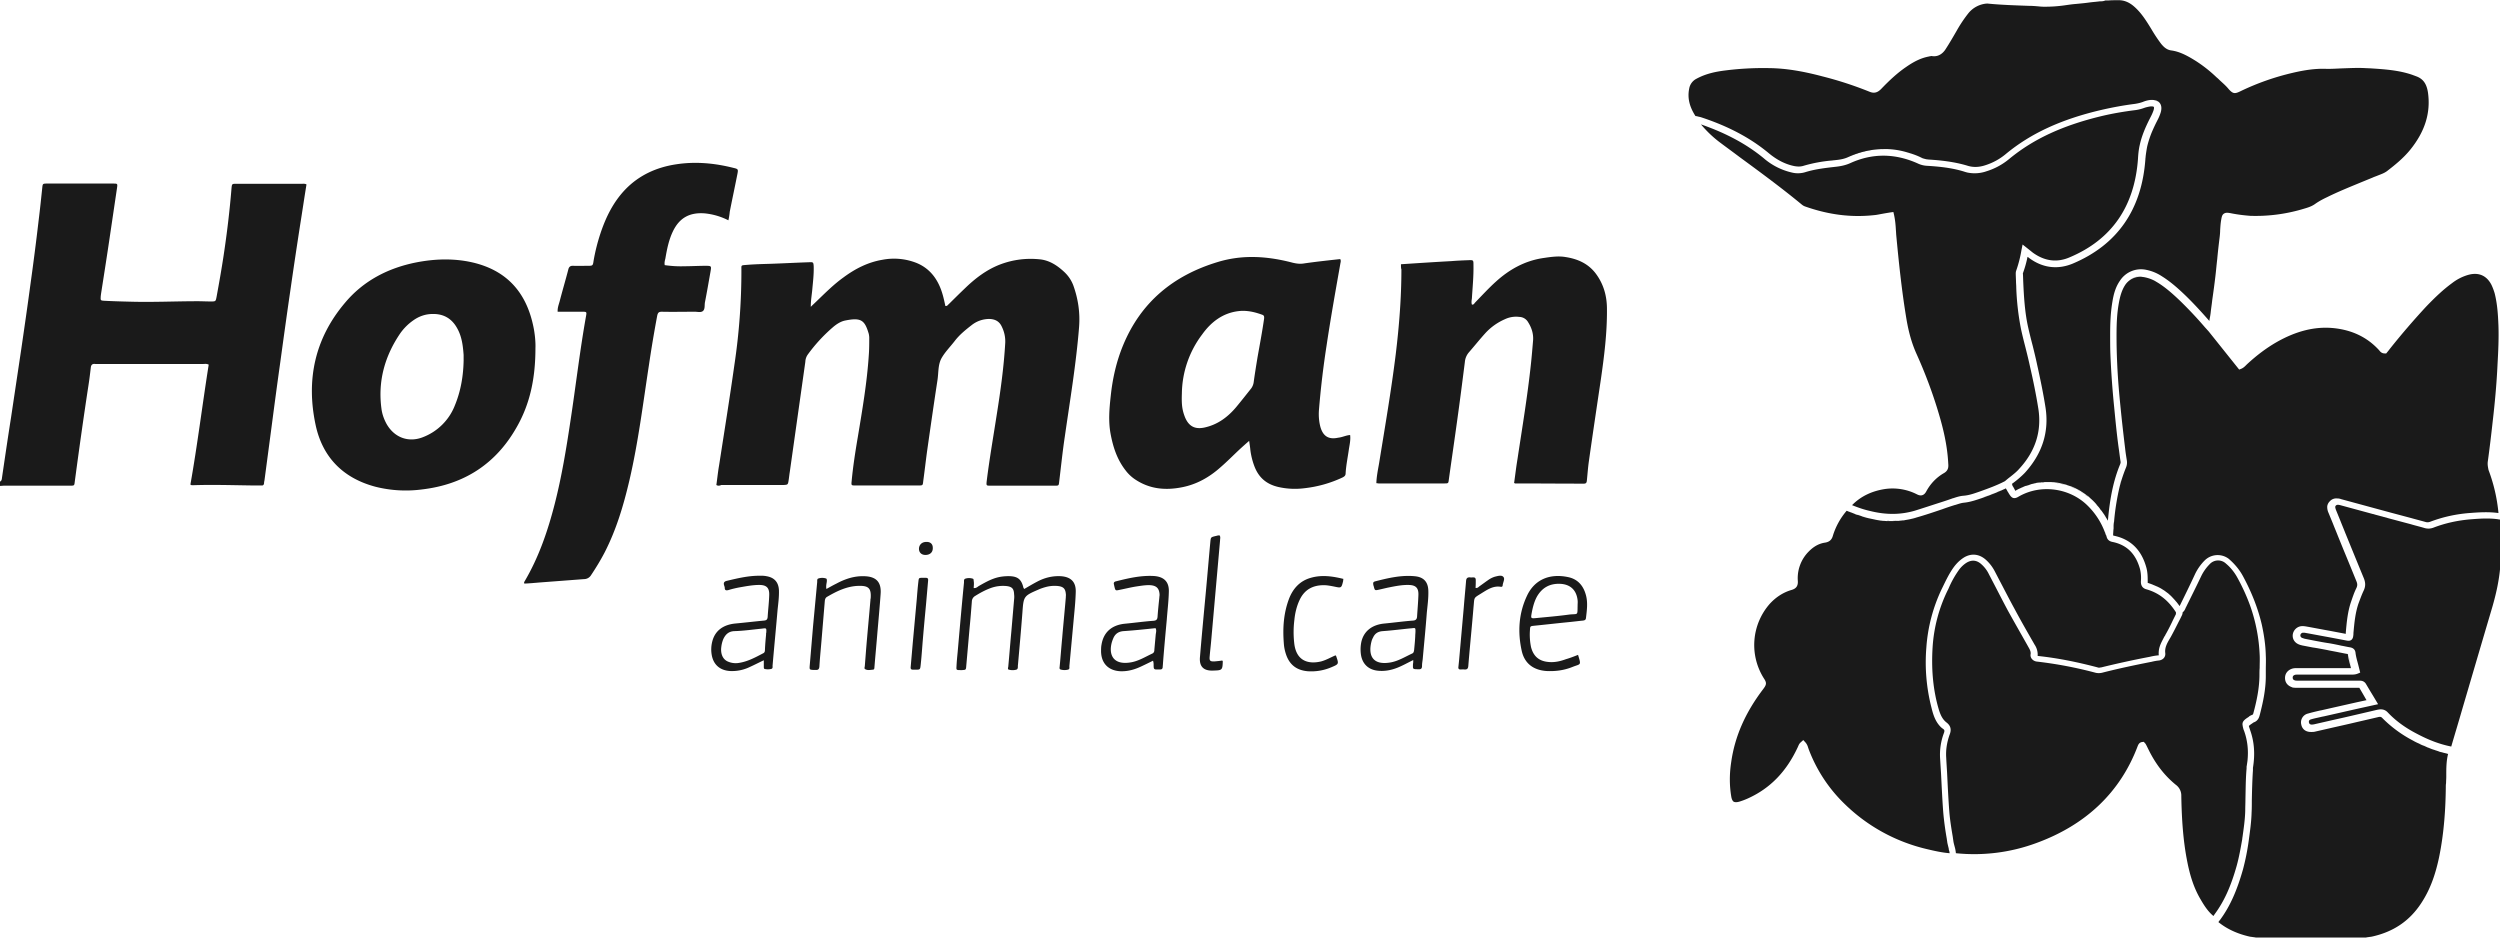 <svg width="96" height="36" fill="none" xmlns="http://www.w3.org/2000/svg"><g clip-path="url(#a)" fill="#1A1A1A"><path d="M0 18.495c.07-.034.07-.103.078-.163.113-.766.226-1.54.347-2.307l.39-2.607c.122-.835.243-1.67.356-2.514.113-.809.217-1.618.312-2.435.052-.413.095-.835.139-1.248.017-.164.017-.172.182-.172h2.541c.165 0 .174 0 .148.172l-.26 1.756c-.113.774-.235 1.549-.356 2.323 0 .026-.009.052-.009.086-.009.147-.009.155.139.164.33.017.65.026.98.034.867.026 1.734-.017 2.602-.017.165 0 .33.009.503.009.19 0 .19 0 .225-.181.096-.525.191-1.059.27-1.584.13-.86.233-1.72.303-2.581.017-.173.017-.173.2-.173h2.514c.052 0 .113-.008.165.026-.087.534-.165 1.067-.251 1.601-.122.792-.243 1.592-.356 2.384-.139.947-.269 1.893-.399 2.84-.121.86-.234 1.713-.347 2.573l-.26 1.962c-.009.044-.017.078-.017.121-.01.06-.044.086-.096.078h-.355c-.755-.01-1.51-.035-2.264-.01-.035 0-.07.01-.113-.025.27-1.523.46-3.072.703-4.604-.078-.043-.148-.026-.217-.026H3.66c-.113-.017-.165.034-.174.146-.026.215-.052.44-.086.654-.191 1.248-.365 2.488-.53 3.727-.017.146-.017.146-.19.146H.165c-.052 0-.113.009-.165.009v-.164ZM27.508 18.624c.035-.24.06-.499.104-.748.2-1.291.408-2.582.59-3.873a24.31 24.31 0 0 0 .268-3.64c0-.181-.025-.173.183-.19.312-.026.624-.034.936-.043.495-.017.98-.043 1.475-.06.165-.009.173 0 .182.163.009.293-.026.577-.052.86-.018.216-.06.431-.06.69.095-.095.172-.164.242-.233.33-.318.65-.637 1.023-.904.443-.327.928-.576 1.483-.67a2.352 2.352 0 0 1 1.31.12c.399.163.676.447.859.826.13.267.19.542.251.826.07.017.096-.043.139-.077.2-.198.399-.396.607-.594.408-.396.85-.732 1.379-.93.486-.18.98-.24 1.492-.19.373.035.676.233.945.483.156.146.269.31.347.508.19.525.269 1.058.225 1.618-.112 1.402-.346 2.797-.546 4.19-.087.578-.147 1.163-.217 1.74-.017.154-.017.154-.173.154h-2.455c-.173 0-.173 0-.156-.172.104-.843.252-1.687.382-2.53.147-.921.277-1.85.33-2.78a1.267 1.267 0 0 0-.13-.62c-.096-.215-.27-.3-.504-.3-.242.008-.46.085-.65.232-.243.189-.477.378-.66.62-.173.223-.38.43-.511.67-.13.25-.104.551-.147.827-.14.912-.27 1.824-.4 2.737-.051.378-.095.765-.147 1.144-.017.164-.017.164-.19.164H32.85c-.156 0-.165 0-.147-.164.052-.56.139-1.119.234-1.678.174-1.05.356-2.1.425-3.167.017-.215.017-.44.017-.663 0-.052-.008-.095-.017-.146-.156-.534-.295-.637-.902-.517-.182.035-.347.147-.486.267a6.143 6.143 0 0 0-.962 1.05.512.512 0 0 0-.087.267l-.599 4.243c-.017.103-.026.206-.043.31-.026.172-.035.172-.208.18H27.699c-.061.026-.122.043-.191 0ZM51.845 16.705c.026.198-.026.387-.052.577-.043.301-.104.594-.121.895 0 .095-.061.129-.13.163a4.61 4.61 0 0 1-1.431.405 2.88 2.88 0 0 1-1.015-.043c-.46-.104-.763-.362-.928-.8a2.737 2.737 0 0 1-.156-.637c-.009-.104-.026-.198-.044-.336-.13.112-.234.206-.33.293-.26.24-.502.49-.771.722-.425.38-.91.655-1.474.766-.651.13-1.267.07-1.83-.318a1.52 1.52 0 0 1-.339-.327c-.33-.422-.485-.904-.58-1.42-.087-.482-.044-.964.008-1.437.07-.672.217-1.326.477-1.954.685-1.652 1.925-2.676 3.634-3.193.962-.293 1.916-.224 2.87.026.14.034.27.052.408.034.469-.069.946-.12 1.423-.172.043.07.008.138 0 .207-.183 1.032-.365 2.057-.52 3.09a34.418 34.418 0 0 0-.296 2.495c-.017.224 0 .456.061.672.104.344.32.473.676.395.165-.017.304-.094.46-.103Zm-6.461-1.592c-.017.447.017.645.121.912.148.353.39.474.764.388.494-.112.875-.396 1.196-.775.2-.241.39-.482.581-.723a.523.523 0 0 0 .096-.241c.043-.318.095-.637.147-.955.087-.49.182-.99.252-1.48.008-.087 0-.13-.078-.155-.287-.104-.581-.173-.894-.138-.615.069-1.066.422-1.405.895a3.832 3.832 0 0 0-.78 2.272ZM53.797 10.147c.659-.043 1.3-.086 1.934-.12.217-.018.425-.027.642-.035.208-.009.208-.009.208.189.009.43-.035.852-.06 1.274-.01.077-.027.163 0 .24.069.018.095-.05.13-.085.26-.267.511-.542.788-.792.512-.465 1.093-.792 1.787-.904.295-.043.599-.094.893-.043.451.07.859.241 1.154.628.312.414.434.878.434 1.369.008.912-.105 1.807-.235 2.71-.156 1.05-.312 2.092-.46 3.142-.034.241-.051.49-.077.74-.009.07-.026.112-.113.112-.885 0-1.76-.008-2.645-.008-.009 0-.009-.01-.035-.018.043-.3.078-.61.13-.92.182-1.205.382-2.402.512-3.615.035-.319.06-.628.087-.947.017-.258-.061-.49-.2-.706a.402.402 0 0 0-.33-.189.993.993 0 0 0-.546.086 2.223 2.223 0 0 0-.754.534c-.217.24-.417.49-.634.74a.647.647 0 0 0-.156.37c-.095.749-.19 1.497-.295 2.246-.104.758-.216 1.515-.32 2.264-.018.146-.018.155-.157.155h-2.54c-.027 0-.053-.01-.087-.01.008-.257.06-.507.104-.756.225-1.395.468-2.797.641-4.2.13-1.076.217-2.16.217-3.253-.017-.043-.017-.104-.017-.198ZM27.97 8.46a2.563 2.563 0 0 0-.91-.267c-.581-.043-.972.172-1.223.697-.156.327-.226.68-.286 1.033-.018.077-.044.155-.026.258.242.034.494.052.737.043.277 0 .555-.017.832-.017.226 0 .226.008.191.215-.07.396-.139.8-.217 1.196-.017.112.009.258-.078.327-.086.07-.225.017-.347.026-.407 0-.815.009-1.231 0-.113 0-.148.034-.174.146a48.83 48.83 0 0 0-.32 1.91c-.226 1.473-.408 2.953-.746 4.407-.226.964-.503 1.902-.954 2.78-.157.301-.33.585-.52.87a.317.317 0 0 1-.27.154l-1.717.13c-.19.017-.39.034-.572.042-.026-.034-.009-.06 0-.077.555-.938.902-1.962 1.17-3.012.26-1.024.434-2.074.59-3.116.209-1.36.365-2.728.607-4.08.026-.145.018-.154-.13-.154h-.962c-.009-.155.043-.275.078-.405.104-.404.225-.809.33-1.213.025-.112.086-.155.199-.146.182.008.364 0 .537 0 .2 0 .209 0 .235-.19a7.32 7.32 0 0 1 .26-1.041c.208-.628.494-1.213.954-1.695.538-.56 1.214-.861 1.969-.973.737-.112 1.465-.043 2.185.138.182.043.191.051.156.232-.095.482-.2.973-.295 1.455a2.31 2.31 0 0 1-.052.327ZM20.561 13.365c0 1.162-.208 2.143-.72 3.038-.797 1.411-2.02 2.203-3.642 2.392a4.763 4.763 0 0 1-1.778-.103c-1.24-.327-2.03-1.127-2.298-2.358-.373-1.73-.044-3.322 1.119-4.699.71-.852 1.656-1.342 2.74-1.558.703-.137 1.414-.163 2.125-.008 1.31.292 2.073 1.11 2.359 2.4.078.337.104.69.095.896Zm-2.758.456v-.19c-.026-.36-.069-.714-.251-1.032-.2-.361-.512-.55-.937-.542-.269 0-.52.086-.737.24-.2.138-.373.31-.512.508-.59.87-.858 1.825-.72 2.875.026.215.096.413.2.602.295.517.833.723 1.388.508a2.14 2.14 0 0 0 1.24-1.24c.225-.55.32-1.135.33-1.729ZM37.389 22.582c.104.01.147-.051.208-.085.182-.104.364-.207.555-.276.208-.077.425-.103.65-.095.278.018.408.12.486.396a.19.19 0 0 0 .043.095c.165-.095.321-.19.486-.276.286-.154.59-.232.92-.215.381.026.58.215.572.594-.009.388-.052.766-.087 1.154l-.156 1.686c-.009.06.026.138-.06.155a.54.54 0 0 1-.287-.008c-.052-.026-.026-.087-.026-.13.035-.361.06-.722.096-1.093.043-.516.095-1.024.138-1.54 0-.052.009-.095 0-.146-.017-.19-.095-.267-.286-.293a1.279 1.279 0 0 0-.477.035c-.095.025-.2.06-.295.103-.555.24-.564.258-.607.86-.052.68-.113 1.36-.173 2.032-.01.06.017.154-.061.18a.539.539 0 0 1-.286 0c-.052-.008-.035-.069-.026-.103.043-.456.078-.92.121-1.377l.104-1.214a.82.82 0 0 0 0-.206c-.009-.207-.078-.284-.286-.31a1.368 1.368 0 0 0-.616.078c-.208.077-.399.18-.59.3a.254.254 0 0 0-.13.216c-.026.335-.052.671-.086 1.007l-.13 1.48c-.01.138-.018.138-.165.146h-.061c-.156 0-.156-.008-.147-.146.008-.18.026-.353.043-.534.078-.886.156-1.781.243-2.667.008-.06-.018-.138.052-.164a.463.463 0 0 1 .286 0c.035.009.035.052.035.086.017.069.008.164 0 .276ZM44.276 25.371c-.156.078-.295.146-.442.215-.252.12-.512.198-.798.19-.46-.017-.746-.293-.755-.758 0-.086 0-.18.018-.267.078-.473.39-.748.893-.8.364-.034.728-.086 1.093-.112.112-.008.156-.043.165-.155.017-.25.043-.49.069-.74 0-.034.009-.069.009-.103-.01-.241-.113-.353-.356-.37-.19-.009-.373.026-.555.052-.208.034-.416.086-.633.129-.148.034-.156.025-.191-.13-.009-.025-.009-.051-.017-.077-.018-.06 0-.103.069-.12.477-.12.954-.233 1.457-.207.399.026.599.224.581.62-.009.352-.052.697-.078 1.05-.052.559-.104 1.127-.147 1.686 0 .052-.01.095-.01.147-.008.06-.034.086-.095.086h-.164c-.061 0-.087-.035-.087-.095-.009-.069.009-.138-.026-.24Zm.104-1.24c-.009-.008-.017-.008-.026-.008-.408.043-.815.086-1.214.112-.2.017-.321.112-.39.276-.026.06-.044.111-.061.172-.121.473.07.852.702.757.313-.043.581-.215.859-.344.07-.035.078-.095.078-.155l.052-.577c.009-.069.035-.155 0-.232ZM54.267 25.346c-.225.112-.425.224-.624.301-.226.087-.451.13-.694.112-.399-.026-.65-.267-.694-.662a1.422 1.422 0 0 1 .017-.43c.087-.422.408-.68.894-.724.364-.034.728-.086 1.093-.112.104-.008.147-.051.156-.146.017-.284.043-.56.052-.843.008-.258-.096-.37-.356-.379-.26-.009-.52.043-.78.095-.13.026-.26.06-.382.086-.156.034-.156.034-.2-.138a.249.249 0 0 1-.017-.077c-.008-.06.009-.086.07-.104.502-.129 1.014-.25 1.535-.197.338.034.503.223.511.559.009.293-.034.576-.06.86-.044.586-.104 1.18-.156 1.765-.01.086-.026.163-.026.25 0 .085-.018.146-.13.137-.252 0-.218-.009-.218-.207.01-.025.01-.068.01-.146Zm.078-.92c0-.06.009-.121.009-.19 0-.12 0-.13-.13-.112-.382.035-.755.086-1.136.112-.182.017-.295.095-.364.25a.572.572 0 0 0-.061.154c-.13.517.034.913.72.8.303-.05.563-.214.84-.343.062-.026.07-.078.079-.138.017-.172.035-.353.043-.534ZM29.33 25.354c-.2.094-.364.18-.538.258a1.56 1.56 0 0 1-.763.155c-.39-.026-.642-.25-.702-.637a1.23 1.23 0 0 1 .034-.534c.113-.387.417-.61.885-.654.364-.034.729-.077 1.093-.112.095-.008.13-.043.139-.137.017-.285.052-.56.06-.844.009-.275-.104-.387-.381-.387-.26 0-.512.051-.764.094-.138.026-.286.06-.425.104-.078.017-.138.017-.138-.086 0-.035-.018-.07-.026-.104-.026-.086 0-.137.095-.163.434-.103.859-.207 1.31-.198a.96.96 0 0 1 .225.017c.304.052.46.232.477.534.009.258-.026.508-.052.757-.06.706-.13 1.411-.19 2.117-.01.06.025.138-.061.155a.578.578 0 0 1-.243 0c-.035-.009-.035-.052-.035-.086v-.25Zm.087-.982c0-.043 0-.06.008-.077.01-.18.01-.18-.173-.155-.347.034-.702.086-1.05.095-.216.008-.338.12-.424.3-.052.121-.078.25-.087.38-.009.25.095.43.286.499a.743.743 0 0 0 .39.043c.347-.052.642-.215.937-.37.06-.026.07-.078.07-.138.008-.198.026-.396.043-.577ZM60.597 25.147c.13.422.104.336-.217.465-.32.129-.65.172-.997.155-.494-.035-.833-.284-.945-.758-.165-.731-.122-1.454.2-2.134.277-.594.84-.87 1.578-.714.373.077.59.335.685.697.078.292.034.585 0 .878-.009.069-.052.086-.113.094-.182.018-.373.043-.555.06-.442.044-.885.095-1.318.138-.156.017-.156.017-.165.172a2.35 2.35 0 0 0 .043.654c.096.362.321.543.694.568.226.018.442-.034.65-.111.157-.044.304-.104.46-.164Zm-.017-1.893c0-.07.009-.138 0-.207-.044-.387-.278-.61-.668-.628-.399-.017-.694.146-.893.49-.113.207-.165.43-.208.663-.026.164-.026.18.156.164.433-.043.867-.078 1.3-.138.339-.034.304.052.313-.344ZM31.734 22.617c.139-.077.26-.146.382-.206.338-.181.694-.302 1.092-.284.443.017.642.232.608.68-.035.49-.079.972-.122 1.463-.035.439-.078.877-.113 1.316-.008.052.009.13-.069.13-.095.008-.19.034-.286-.018-.044-.017-.026-.077-.018-.112l.053-.68c.051-.62.112-1.247.164-1.867 0-.017 0-.043.009-.06.026-.379-.07-.49-.451-.482-.451.008-.841.198-1.223.421-.06.035-.078.087-.087.155l-.13 1.558c-.026.319-.06.645-.078.964-.009.095-.043.138-.139.13h-.104c-.13-.01-.138-.01-.13-.147l.13-1.54.156-1.662c.01-.06-.017-.146.052-.163a.465.465 0 0 1 .287 0c.034.008.034.051.034.086 0 .086-.043.18-.017.318ZM51.284 25.165c.017.017.026.025.026.034.104.301.104.301-.182.422a1.96 1.96 0 0 1-.91.155c-.409-.035-.686-.233-.825-.62a1.645 1.645 0 0 1-.095-.465c-.044-.568-.009-1.127.19-1.67.148-.404.417-.714.85-.834.417-.12.833-.06 1.25.043-.01.034-.01.052-.01.077-.069.284-.069.276-.355.215-.13-.025-.26-.051-.39-.051-.434 0-.746.18-.928.568-.113.24-.174.499-.2.757a3.793 3.793 0 0 0-.008.887c.07.705.546.834 1.04.714.191-.052.365-.155.547-.232ZM46.937 25.363c.009.025.018.025.018.034-.01.336-.026.344-.365.353-.373.017-.546-.155-.511-.525.069-.826.147-1.652.225-2.487.06-.646.113-1.283.173-1.928.018-.18.018-.18.191-.224.052-.008.104-.034.165-.026.044.06.017.13.017.198l-.338 3.822c-.017.206-.043.413-.06.62-.018.18.017.206.199.197.095-.009.19-.017.286-.034ZM56.66 22.575c.079.017.114-.034.148-.06.113-.078.226-.164.338-.241a.916.916 0 0 1 .26-.13c.113-.025.26-.077.33.018.06.078-.026.207-.034.319 0 .042-.035.06-.078.051-.27-.043-.486.095-.694.224-.365.232-.304.146-.347.56-.061.748-.14 1.505-.2 2.254-.008.112-.052.146-.156.138-.052-.009-.095 0-.147 0-.061 0-.087-.035-.078-.095l.026-.25.182-2.048c.026-.335.06-.671.087-1.007.008-.103.052-.146.156-.137.043.008.086 0 .121 0 .07 0 .095.034.095.103 0 .103 0 .198-.008.301ZM35.153 25.716h-.087c-.087 0-.104-.034-.095-.112l.078-.903.156-1.704c.017-.216.035-.44.06-.655.018-.154.018-.154.174-.154h.104c.087 0 .104.034.096.111l-.079.904c-.052.55-.104 1.11-.147 1.661-.017.224-.035.448-.06.68-.018.172-.027.172-.2.172ZM35.819 21.034c.008.163-.096.267-.26.275-.157.009-.26-.077-.27-.215-.008-.163.105-.284.278-.284.156-.008.252.078.252.224ZM95.533 17.711c.07-.507.13-1.015.182-1.488.087-.74.156-1.49.19-2.23.027-.481.053-.99.035-1.497-.017-.422-.043-.835-.147-1.24a2.238 2.238 0 0 0-.121-.318c-.182-.353-.486-.49-.876-.387a1.826 1.826 0 0 0-.634.319c-.33.24-.641.533-.997.903a28.94 28.94 0 0 0-1.37 1.592l-.087.112-.078.095h-.06c-.122 0-.183-.086-.209-.12-.008-.01-.008-.01-.017-.018-.451-.49-1.04-.766-1.743-.835-.712-.069-1.431.112-2.186.543-.373.215-.746.49-1.136.851l-.035.035c-.043.043-.095.095-.173.13l-.087.034-1.17-1.464-.14-.155a15.365 15.365 0 0 0-.962-1.024c-.217-.206-.512-.482-.842-.688l-.13-.078a1.414 1.414 0 0 0-.39-.137c-.035-.009-.078-.009-.113-.018a.71.71 0 0 0-.633.319c-.139.215-.2.465-.243.706-.069.387-.086.774-.086 1.23 0 .37.008.732.026 1.093.026.603.078 1.17.13 1.687.052.525.112 1.05.173 1.55.017.163.044.326.07.49a.5.5 0 0 1-.035.25c-.06.146-.113.292-.165.456-.026.077-.043.155-.07.24a9.22 9.22 0 0 0-.225 1.395c-.008.077-.017.155-.017.232 0 .035-.009.069-.009.103l-.009.138V20.56s.01 0 .018.009c.642.129 1.067.533 1.257 1.222.053.19.053.378.053.55v.044h.008c.06.017.13.043.191.068.017.01.043.018.06.026.044.018.079.035.122.052.026.009.044.026.07.034.034.018.069.035.103.06.027.018.044.026.07.044.035.017.06.043.095.069.026.017.044.034.07.051.026.026.06.052.086.078l.061.06c.026.026.052.052.078.086a.482.482 0 0 1 .06.069c.027.026.053.06.079.094.017.026.035.044.052.07.009.008.009.017.017.025 0 0 0-.009.009-.009.182-.37.39-.791.581-1.204a1.91 1.91 0 0 1 .364-.525.706.706 0 0 1 .868-.12.562.562 0 0 1 .112.085c.2.18.373.387.503.628.339.629.573 1.231.72 1.85.087.397.148.801.156 1.206.01.18 0 .353 0 .525v.25c0 .55-.121 1.066-.234 1.505-.017.06-.052.215-.225.276a.182.182 0 0 0-.052.034l-.026.017a.876.876 0 0 0-.113.086c0 .026.026.087.043.147.165.456.2.93.113 1.463v.095c-.026.387-.035.774-.043 1.161 0 .155 0 .31-.009.465-.009.353-.06.706-.104 1.033a9.061 9.061 0 0 1-.226 1.144c-.234.827-.503 1.43-.884 1.945l-.017.018c-.01.017-.027.034-.035.051 0 0 0 .009-.009.009l.017.017.035.026c.312.24.694.413 1.145.516.035.009.07.009.113.017.078.01.165.018.251.06h3.972a.969.969 0 0 1 .252-.06c.043-.008.078-.008.113-.017.815-.18 1.44-.594 1.89-1.282.313-.473.53-1.024.685-1.756.2-.964.252-1.936.26-2.685 0-.06 0-.112.01-.172 0-.077.008-.163.008-.24v-.053c0-.266 0-.55.07-.826-.01 0-.018 0-.027-.008-.026-.009-.043-.009-.069-.018l-.104-.025a.27.27 0 0 0-.07-.018c-.034-.008-.069-.017-.103-.034l-.079-.026c-.034-.008-.069-.026-.104-.034l-.078-.026c-.034-.017-.07-.026-.104-.043-.026-.009-.052-.017-.07-.026-.034-.017-.077-.034-.112-.052-.026-.008-.043-.017-.07-.025a.783.783 0 0 1-.12-.06 1.822 1.822 0 0 1-.243-.12 4.742 4.742 0 0 1-1.18-.87c-.035-.035-.07-.052-.165-.026l-.59.137c-.225.052-.442.104-.667.155l-.46.104-.677.155c-.06.017-.112.017-.173.017-.2 0-.338-.104-.373-.284a.347.347 0 0 1 .252-.422c.147-.043.294-.077.442-.112l.087-.017c.45-.103.91-.206 1.37-.31l.356-.077-.018-.026a20.663 20.663 0 0 0-.26-.448H88.213c-.043 0-.095 0-.156-.008a.124.124 0 0 1-.052-.017c-.165-.06-.26-.181-.26-.353 0-.164.095-.293.26-.353.078-.026.147-.026.208-.026h2.064c-.009-.026-.009-.043-.017-.069-.044-.155-.087-.31-.104-.473h-.009c-.113-.017-.217-.043-.32-.06-.157-.035-.322-.06-.478-.095-.182-.034-.356-.069-.538-.095l-.399-.077c-.034-.009-.078-.017-.121-.035-.165-.06-.26-.198-.251-.361a.376.376 0 0 1 .32-.344c.061-.009.13 0 .183.008.294.052.598.112.893.164l.633.12h.009v-.043c.034-.387.069-.792.2-1.179.06-.172.12-.361.207-.533.044-.095.044-.164 0-.267-.165-.405-.33-.81-.494-1.205l-.217-.534c-.06-.155-.13-.318-.19-.473l-.166-.404a.545.545 0 0 1-.052-.259.33.33 0 0 1 .096-.189.334.334 0 0 1 .286-.112c.052 0 .104.009.147.026l1.9.516.806.215c.183.052.356.095.538.147.06.017.113.017.182-.009.477-.18.972-.293 1.51-.335.346-.026.72-.052 1.1 0h.01a6.31 6.31 0 0 0-.382-1.653c-.026-.129-.043-.224-.026-.336Z"/><path d="M81.403 18.633c-.104.404-.174.86-.226 1.394a2.088 2.088 0 0 0-.017.232c.009-.077.017-.154.017-.232.052-.534.122-.99.226-1.394ZM81.402 18.633c.018-.078.044-.164.07-.241-.026.077-.044.163-.07.24ZM82.488 22.377c.061.017.13.043.191.069-.06-.026-.121-.052-.19-.069ZM82.93 22.557c.034.017.07.034.104.06-.035-.017-.07-.043-.104-.06ZM82.738 22.47c.044.018.078.035.122.052-.044-.017-.078-.034-.122-.051ZM93.805 28.874l.104.026-.104-.026ZM81.777 10.758a.664.664 0 0 1 .46-.138.625.625 0 0 0-.46.138ZM92.887 28.53c.043.017.078.042.121.06-.035-.018-.078-.043-.121-.06ZM92.652 28.41c.061.034.122.06.183.094-.061-.035-.122-.06-.183-.095ZM93.625 28.822c.035.009.07.018.104.035-.035-.017-.07-.026-.104-.035ZM83.102 22.66c.034.017.06.043.095.069-.035-.026-.07-.043-.095-.069ZM93.441 28.763c.035.008.07.025.105.034-.035-.009-.07-.026-.105-.034ZM93.27 28.693c.034.018.069.026.104.043-.035-.017-.07-.025-.105-.043ZM93.078 28.615l.113.052c-.035-.017-.07-.035-.113-.052ZM90.172 25.096c.026.163.06.318.104.473a2.687 2.687 0 0 1-.104-.473ZM83.684 23.229c.008.008.008.017.017.026 0-.009 0-.009.01-.018 0 0 0 .01-.01.01-.008-.01-.017-.01-.017-.018ZM84.656 21.507ZM83.262 22.78c.026.026.06.052.086.078a.777.777 0 0 0-.086-.078ZM90.223 25.638h.052c-.018 0-.035-.009-.052 0ZM89.766 19.123ZM88.222 26.387c-.043 0-.095 0-.156-.01.061.01.113.01.156.01ZM83.406 22.918a.768.768 0 0 1 .078.086.244.244 0 0 0-.078-.086ZM83.555 23.064c.026.026.052.06.078.095-.035-.034-.052-.069-.078-.095Z"/><path d="M77.284 18.658c.008.009.008.017.017.026.017.026.026.052.043.077.01.026.027.044.035.07 0 .008.009.008.009.017.008 0 .008-.01.017-.01a.999.999 0 0 1 .165-.085l.052-.026c.043-.017.078-.034.121-.052.018-.008.035-.017.061-.017.043-.017.087-.026.13-.043.018 0 .026-.008.044-.017.06-.017.112-.026.173-.043.009 0 .026 0 .035-.009a.77.77 0 0 1 .147-.017c.017 0 .035 0 .06-.009.044 0 .088-.008.131-.008h.26c.052 0 .113.008.165.017h.017c.061.009.113.017.174.035.008 0 .026.008.034.008.061.009.113.026.174.043.009 0 .009 0 .017.009l.156.051c.009 0 .018.009.026.009.052.017.105.043.157.069.008.008.017.008.034.017.052.026.104.052.156.086 0 0 .009 0 .009.009.052.026.095.06.147.094.01.009.018.009.026.018.044.034.096.069.14.103l.025.026c.044.043.087.077.13.12.052.052.104.104.148.164.008.017.026.026.034.043.044.043.079.094.113.146l.026.026c.044.06.078.112.122.172.008.017.017.026.026.043.026.052.06.095.086.146.009.009.009.017.018.026.078-.886.216-1.549.468-2.16.017-.043.026-.078.017-.112-.026-.163-.043-.327-.069-.5-.07-.498-.121-1.023-.173-1.557a33.944 33.944 0 0 1-.148-2.065c-.009-.241-.009-.49-.009-.74 0-.474.018-.87.087-1.274.043-.267.113-.551.286-.8a.963.963 0 0 1 1.015-.422c.208.043.408.12.616.258.355.224.659.508.884.723.321.31.634.654.92.981.009-.034.009-.069.017-.103.017-.078.026-.147.035-.216.017-.163.043-.318.06-.481.044-.302.087-.62.122-.921.026-.215.043-.43.07-.654.025-.284.06-.577.095-.861.009-.086.017-.164.017-.25.009-.137.017-.275.043-.413.018-.103.035-.18.105-.223.069-.043.138-.035.242-.018.295.06.538.086.764.104a6.352 6.352 0 0 0 1.986-.25c.173-.052.347-.095.494-.198.156-.112.321-.198.468-.267.434-.215.885-.396 1.319-.576l.442-.181c.052-.026.113-.043.173-.069.13-.052.26-.095.365-.172.303-.232.624-.49.893-.818.572-.705.798-1.428.685-2.211-.052-.336-.19-.525-.46-.62l-.069-.026c-.026-.008-.043-.017-.07-.026-.52-.18-1.075-.215-1.612-.25l-.191-.008c-.295-.017-.59 0-.885.009-.217.008-.442.026-.668.017-.373-.009-.763.043-1.24.155a9.632 9.632 0 0 0-2.02.714c-.2.095-.27.095-.434-.086-.104-.129-.226-.232-.356-.353a1.34 1.34 0 0 0-.113-.103 5.208 5.208 0 0 0-.824-.646c-.32-.197-.598-.344-.919-.387-.182-.026-.295-.146-.382-.25a5.71 5.71 0 0 1-.372-.559l-.01-.017c-.207-.336-.38-.611-.64-.843-.2-.181-.409-.267-.643-.259-.112 0-.234 0-.347.009h-.13a.444.444 0 0 1-.173.034h-.043c-.13.018-.26.026-.39.043-.183.026-.374.043-.556.06-.121.01-.234.027-.355.044a5.378 5.378 0 0 1-.842.06c-.086 0-.173-.009-.251-.017-.113-.009-.226-.017-.338-.017-.504-.018-1.05-.035-1.579-.087a.58.58 0 0 0-.113.01 1.01 1.01 0 0 0-.641.386c-.148.19-.295.405-.434.654-.139.241-.269.465-.408.68-.052.086-.225.345-.555.284-.008 0-.043.009-.06.009-.01 0-.026.009-.035.009-.278.051-.547.172-.868.395-.32.216-.624.491-.97.852-.088.087-.218.198-.434.112a13.955 13.955 0 0 0-1.813-.593c-.78-.207-1.422-.31-2.03-.319a11.633 11.633 0 0 0-1.682.086c-.347.043-.746.112-1.128.319a.525.525 0 0 0-.286.387c-.07.353.009.688.243 1.05h.009c.026 0 .06.008.087.017h.008c.009 0 .017.009.026.009h.009c.008 0 .026.008.035.008l.034.009c1.05.344 1.908.8 2.61 1.385.313.259.634.422.972.491.139.026.26.026.382-.017a5.551 5.551 0 0 1 1.084-.198c.052-.009.095-.009.147-.017.182-.018.33-.052.46-.112.46-.207.928-.31 1.396-.31.295 0 .59.043.876.13.174.05.356.11.53.197.069.034.138.052.216.069.026 0 .052.008.078.008.416.026.971.078 1.5.241.2.06.425.06.677-.025a2.32 2.32 0 0 0 .772-.422c.963-.8 2.142-1.343 3.695-1.704.416-.095.832-.172 1.24-.224.13-.017.234-.043.33-.077.103-.043.207-.07.303-.078.165-.008.277.026.347.112.07.086.086.207.043.362a1.668 1.668 0 0 1-.13.31l-.017.034c-.07.137-.13.267-.182.387a3.725 3.725 0 0 0-.191.577c-.026.129-.044.258-.06.378 0 .043-.01.078-.01.112-.138 1.937-1.075 3.288-2.784 4.01-.58.242-1.162.173-1.682-.214a.266.266 0 0 0-.06-.043 4.135 4.135 0 0 1-.174.62c-.009.016 0 .05 0 .077l.008.232c.026.594.061 1.205.191 1.781.052.233.113.474.174.706.06.241.121.49.173.74.113.508.234 1.085.321 1.644.139.93-.13 1.764-.798 2.496a3.6 3.6 0 0 1-.39.344l-.104.078.008.008c0 .035.01.052.018.07Z"/><path d="M73.207 5.844c.174.051.356.112.53.198a.91.91 0 0 0 .216.069.638.638 0 0 1-.217-.07 3.305 3.305 0 0 0-.529-.197ZM77.743 18.676c-.044.017-.078.034-.122.051.035-.017.078-.034.122-.051ZM77.242 18.59c0 .009.01.009.01.009l-.01-.01ZM77.303 18.684c0-.008-.009-.017-.018-.026.009.009.009.018.018.026ZM70.934 6.033c.46-.207.928-.31 1.396-.31a3.135 3.135 0 0 0-1.396.31ZM77.571 18.744c-.052.026-.113.052-.165.086.052-.026.104-.06.165-.086ZM79.687 18.762c-.052-.026-.104-.051-.156-.069.052.026.104.052.156.07ZM79.504 18.684l-.156-.051.156.052ZM79.33 18.624a1.019 1.019 0 0 0-.174-.043c.052.017.113.026.174.043ZM79.123 18.573c-.061-.01-.113-.026-.174-.035.06.017.113.026.174.035ZM79.879 18.865c-.052-.025-.104-.06-.156-.086.052.026.104.052.156.086ZM77.927 18.615c-.043.009-.087.026-.13.043.043-.017.087-.026.13-.043ZM78.15 18.564ZM80.353 19.235ZM78.93 18.547c-.052-.01-.112-.01-.164-.018.052 0 .104.009.164.018ZM80.19 19.089a1.918 1.918 0 0 0-.14-.104c.053.026.096.06.14.104ZM80.022 18.96c-.043-.035-.095-.06-.147-.095a3.9 3.9 0 0 0 .147.095ZM80.675 19.605l-.027-.026c.018.009.018.018.027.026ZM80.535 19.433c-.009-.017-.026-.026-.035-.043.017.017.026.034.035.043ZM78.517 18.521c-.044 0-.087 0-.13.01.043 0 .086 0 .13-.01ZM65.176 4.467c0-.01-.01-.01 0 0-.01-.01 0-.01 0 0ZM78.323 18.538c-.052.009-.095.009-.147.017.052-.008.104-.008.147-.017ZM82.894 3.941c-.07-.086-.191-.12-.347-.112.156-.008.277.035.347.112ZM80.823 19.83c-.009-.018-.017-.027-.026-.044.008.009.017.026.026.043Z"/><path d="M82.41 22.626c-.2-.06-.2-.233-.2-.302a1.454 1.454 0 0 0-.034-.473c-.165-.594-.512-.93-1.058-1.041-.182-.035-.217-.155-.234-.241-.027-.035-.035-.078-.044-.103 0-.009 0-.018-.009-.018a2.796 2.796 0 0 0-.667-1.032c-.686-.68-1.796-.835-2.637-.353-.07.043-.139.077-.217.06-.078-.026-.121-.095-.165-.164-.017-.025-.026-.051-.043-.068-.026-.052-.052-.095-.078-.138-.035.017-.06.034-.095.043-.035.017-.061.034-.096.043-.052.026-.104.043-.156.069-.026.008-.06.026-.087.034-.06.026-.112.043-.173.07-.026.008-.052.016-.07.025-.078.026-.156.06-.234.086-.208.069-.442.155-.694.18-.112.01-.225.052-.338.087h-.008c-.165.051-.321.103-.486.163-.33.112-.66.224-.997.319-.07.026-.148.043-.226.06-.026.009-.052.009-.078.017-.052.009-.104.017-.147.026-.026.009-.061.009-.087.009-.044.008-.096.008-.139.017h-.095c-.044 0-.087.008-.14.008H72.454c-.043 0-.086-.008-.138-.008-.035 0-.061-.009-.096-.009l-.156-.026c-.026-.008-.052-.008-.078-.017l-.243-.051a2.834 2.834 0 0 1-.217-.06c-.026-.01-.043-.018-.069-.027-.052-.017-.095-.034-.147-.043-.026-.008-.061-.017-.087-.034l-.13-.052c-.035-.008-.06-.025-.096-.034-.026-.009-.06-.026-.086-.034a2.691 2.691 0 0 0-.53.963c-.043.155-.138.233-.294.259-.243.034-.451.155-.642.353a1.45 1.45 0 0 0-.408 1.127c.009.18-.06.284-.234.336-.33.094-.616.284-.85.542a2.396 2.396 0 0 0-.208 2.874c.113.172.078.241-.06.422-.668.886-1.067 1.79-1.206 2.771-.07.456-.07.895 0 1.317.017.112.052.18.095.207.06.034.165.017.243-.01a2.62 2.62 0 0 0 .312-.12c.85-.387 1.466-1.024 1.9-1.953.008-.009.008-.026.017-.035.017-.043.043-.112.104-.163l.096-.086.086.094c.06.07.087.147.104.207.009.017.009.034.018.052a5.723 5.723 0 0 0 1.379 2.1 6.703 6.703 0 0 0 3.14 1.73c.285.068.58.137.893.163v-.009c0-.017-.01-.034-.01-.06 0-.008 0-.017-.008-.026-.008-.026-.017-.051-.017-.086a7.711 7.711 0 0 1-.052-.215l-.026-.18a11.764 11.764 0 0 1-.13-.965c-.026-.327-.044-.67-.061-.99l-.026-.524-.026-.413-.009-.155a2.353 2.353 0 0 1 .148-.999c.034-.094.008-.12-.026-.146-.035-.026-.07-.052-.096-.077-.2-.198-.286-.448-.355-.732a6.992 6.992 0 0 1-.2-2.324 6.226 6.226 0 0 1 .599-2.263l.034-.069c.122-.25.243-.508.417-.749.121-.163.242-.275.373-.361.294-.19.615-.155.875.086.14.129.252.275.347.465l.13.25c.2.378.4.774.608 1.152.234.44.485.878.728 1.3l.044.078a.688.688 0 0 1 .12.361V25.19h.018c.729.078 1.475.224 2.29.44a.149.149 0 0 0 .06.008c.018 0 .044-.009.07-.009a35.48 35.48 0 0 1 1.847-.404l.044-.009c.104-.026.216-.043.312-.051h.009a.85.85 0 0 1 .026-.302c.043-.154.121-.284.19-.421l.026-.035.01-.026c.095-.163.181-.335.26-.499.043-.094.095-.19.138-.284.009-.008.009-.017.009-.034v-.052c-.295-.465-.66-.749-1.145-.886Z"/><path d="M72.219 19.967c.034 0 .06.008.095.008-.026 0-.06-.008-.095-.008ZM71.984 19.924c.026.008.052.008.078.017-.026-.009-.052-.009-.078-.017ZM72.453 19.983h.104a.213.213 0 0 1-.104 0ZM71.102 19.666l.13.052-.13-.052ZM72.914 19.984ZM74.828 32.695c.009.017.009.035.009.06 0-.025 0-.043-.009-.06ZM72.819 19.992c-.044 0-.087.009-.14.009.053-.009.096-.009.14-.009ZM76.113 19.114a2.57 2.57 0 0 0 .234-.086c-.078.026-.156.06-.234.086ZM73.363 19.915c.078-.017.148-.035.226-.06-.07.025-.148.043-.226.06ZM76.426 19.002c.06-.017.112-.043.173-.068-.06.025-.121.043-.173.068ZM73.14 19.957ZM76.688 18.899c.052-.017.104-.043.156-.069-.052.026-.104.043-.156.069ZM74.805 32.584ZM71.523 19.811c.07.018.14.044.217.06a2.834 2.834 0 0 1-.217-.06ZM83.548 23.547c0 .009-.009.026-.009.035.009-.018.009-.026.009-.035ZM75.002 21.774c-.173.233-.303.491-.416.75.113-.259.234-.517.416-.75ZM78.072 24.665ZM71.316 19.743c.052.017.096.035.148.043a.738.738 0 0 1-.148-.043ZM80.596 25.62c-.017 0-.044 0-.06-.008.025.009.043.009.06.009ZM78.239 25.105c0-.147-.07-.267-.122-.362.052.095.122.215.122.362ZM83.547 23.538v-.043c.008.017.008.026 0 .043ZM82.906 24.837c.044-.155.122-.284.191-.422l.026-.034-.026.034c-.07.138-.147.267-.19.422Z"/><path d="M83.97 32.978c.122.663.286 1.145.538 1.567.13.224.277.456.486.628a.119.119 0 0 0 .026-.034l.017-.026c.364-.49.624-1.059.85-1.86.095-.343.156-.696.208-.989.009-.043.009-.086.017-.12.044-.319.096-.663.105-1.007 0-.155.008-.302.008-.457.009-.387.009-.783.044-1.17v-.034c0-.026 0-.052.008-.078l.026-.18c.044-.414 0-.792-.13-1.154a.485.485 0 0 1-.035-.103c-.008-.034-.017-.06-.017-.086-.009-.026-.009-.052-.009-.069 0-.103.07-.172.235-.275l.017-.018a.468.468 0 0 1 .113-.06c.026-.008.043-.017.06-.095.113-.421.226-.929.226-1.445 0-.086 0-.172.008-.259 0-.172.01-.344 0-.516a6.46 6.46 0 0 0-.346-1.824c-.13-.37-.295-.74-.503-1.12a1.96 1.96 0 0 0-.313-.43 1.7 1.7 0 0 0-.13-.12.438.438 0 0 0-.624.017 1.715 1.715 0 0 0-.321.448c-.2.421-.408.834-.59 1.205-.008.008-.008.017-.017.034-.018.043-.044.112-.113.164a.316.316 0 0 1-.043.146c-.044.095-.096.19-.139.275-.087.172-.174.345-.269.517l-.035.06c-.112.19-.208.361-.182.568.018.146-.078.258-.234.284-.095.009-.19.026-.295.052l-.043.008c-.607.12-1.223.25-1.83.405a.545.545 0 0 1-.269.008 15.65 15.65 0 0 0-2.255-.43.29.29 0 0 1-.19-.095.22.22 0 0 1-.053-.198c.009-.086-.026-.163-.087-.266l-.043-.078c-.243-.43-.494-.87-.737-1.308-.208-.387-.408-.783-.607-1.162l-.13-.25a1.212 1.212 0 0 0-.295-.387c-.174-.155-.364-.172-.564-.052a1.077 1.077 0 0 0-.303.293 3.706 3.706 0 0 0-.39.706l-.035.069a5.8 5.8 0 0 0-.573 2.16c-.052.817.009 1.549.191 2.246.078.284.148.517.356.671.095.078.2.207.112.44-.112.31-.156.602-.138.894l.008.155.026.422.026.534c.018.327.035.654.061.98.026.32.078.638.13.947l.026.181c.009.06.026.12.044.19.025.086.043.172.051.266a6.875 6.875 0 0 0 3.08-.387c1.916-.697 3.234-1.954 3.902-3.727.018-.043.052-.137.165-.155l.07-.008.043.052c.008 0 .017.017.034.043.035.06.061.12.096.189.277.568.624 1.015 1.058 1.368a.51.51 0 0 1 .208.43c.017.956.078 1.713.208 2.41ZM71.119 19.398c.234.095.46.172.693.224.616.154 1.171.146 1.709-.009.33-.103.668-.215.989-.318.164-.052.32-.104.485-.164h.009c.13-.043.26-.086.399-.095.217-.017.425-.094.624-.163.313-.112.65-.233.963-.396.07-.06.13-.112.2-.163.13-.104.251-.198.355-.319.616-.671.859-1.437.729-2.29-.087-.55-.2-1.1-.321-1.626-.052-.24-.113-.49-.174-.731-.06-.233-.121-.474-.173-.715a10.06 10.06 0 0 1-.182-1.6c0-.078-.009-.155-.009-.224l-.009-.233c0-.051-.008-.12.018-.189a4.71 4.71 0 0 0 .2-.783l.043-.215.251.198.139.112c.45.327.928.396 1.422.18 1.613-.68 2.49-1.953 2.62-3.786.008-.155.025-.345.069-.534.07-.318.2-.645.399-1.033l.017-.034a1.66 1.66 0 0 0 .113-.258c.026-.086.017-.12.008-.13-.008-.008-.043-.025-.13-.017a1.38 1.38 0 0 0-.225.052 1.593 1.593 0 0 1-.399.095c-.399.051-.807.12-1.214.215-1.518.361-2.654.886-3.59 1.66a2.52 2.52 0 0 1-.86.466 1.377 1.377 0 0 1-.737.051 1.428 1.428 0 0 1-.095-.026c-.503-.163-1.032-.206-1.44-.232a.959.959 0 0 1-.381-.095c-.868-.387-1.735-.396-2.585-.008-.156.069-.32.112-.538.137-.373.043-.789.086-1.18.207a.966.966 0 0 1-.52.017 2.5 2.5 0 0 1-1.084-.55c-.659-.543-1.448-.965-2.41-1.3.208.25.45.482.71.68.252.189.512.378.764.568.798.585 1.63 1.196 2.41 1.841a.41.41 0 0 0 .105.06c.928.328 1.795.431 2.663.336.104-.008.208-.034.312-.051.095-.018.2-.035.303-.052l.122-.017.026.112c.043.198.06.387.07.576.008.078.008.147.016.224.096 1.024.209 2.117.39 3.202.087.516.209.938.382 1.325.365.809.677 1.652.92 2.513.182.645.277 1.188.303 1.713.009.103.017.258-.165.361-.286.164-.52.405-.685.714-.121.216-.295.13-.347.104a2.067 2.067 0 0 0-1.231-.207c-.512.078-.937.284-1.266.62ZM96 20.277V19.95c-.025 0-.043 0-.069-.009-.355-.052-.71-.026-1.049 0-.512.043-.98.146-1.431.318a.53.53 0 0 1-.347.018c-.173-.052-.356-.095-.529-.147l-.807-.215-1.899-.516c-.104-.026-.139-.017-.173.017-.026.026-.035.06.008.172l.165.405c.06.155.13.318.19.473l.218.534c.165.404.33.809.494 1.204.07.173.07.319-.009.482-.078.164-.138.336-.2.5-.12.361-.155.731-.19 1.127v.043c-.009.095-.017.163-.078.215-.07.052-.139.035-.234.017l-.633-.12c-.295-.052-.599-.112-.894-.164-.034-.008-.078-.008-.104-.008-.052.008-.095.051-.095.103 0 .043.026.086.087.103l.078.026.399.078c.182.034.355.068.537.094.156.026.321.06.477.095.104.017.209.043.313.06.06.009.2.035.225.198.017.155.06.301.104.465l.052.206.026.104-.104.043c-.087.034-.173.034-.243.034H88.24c-.044 0-.087 0-.113.009-.078.026-.087.069-.087.103 0 .017 0 .034.009.052.008.026.034.043.078.06.034.008.07.008.112.008h2.351c.07 0 .182 0 .26.121.087.146.173.293.269.448l.2.335-.703.155c-.46.103-.91.207-1.37.31l-.087.017c-.139.035-.286.06-.425.103-.078.026-.078.078-.07.12.01.027.018.078.113.078a.512.512 0 0 0 .113-.017l.677-.155.46-.103.667-.155.59-.138c.043-.008.086-.017.138-.017.087 0 .183.026.27.12.303.319.667.586 1.118.818.451.241.885.405 1.318.49.14-.481.287-.963.425-1.445.365-1.24.738-2.513 1.11-3.77.165-.55.356-1.29.365-2.065L96 20.277Z"/></g><defs><clipPath id="a"><path fill="#fff" d="M0 0h96v36H0z"/></clipPath></defs></svg>